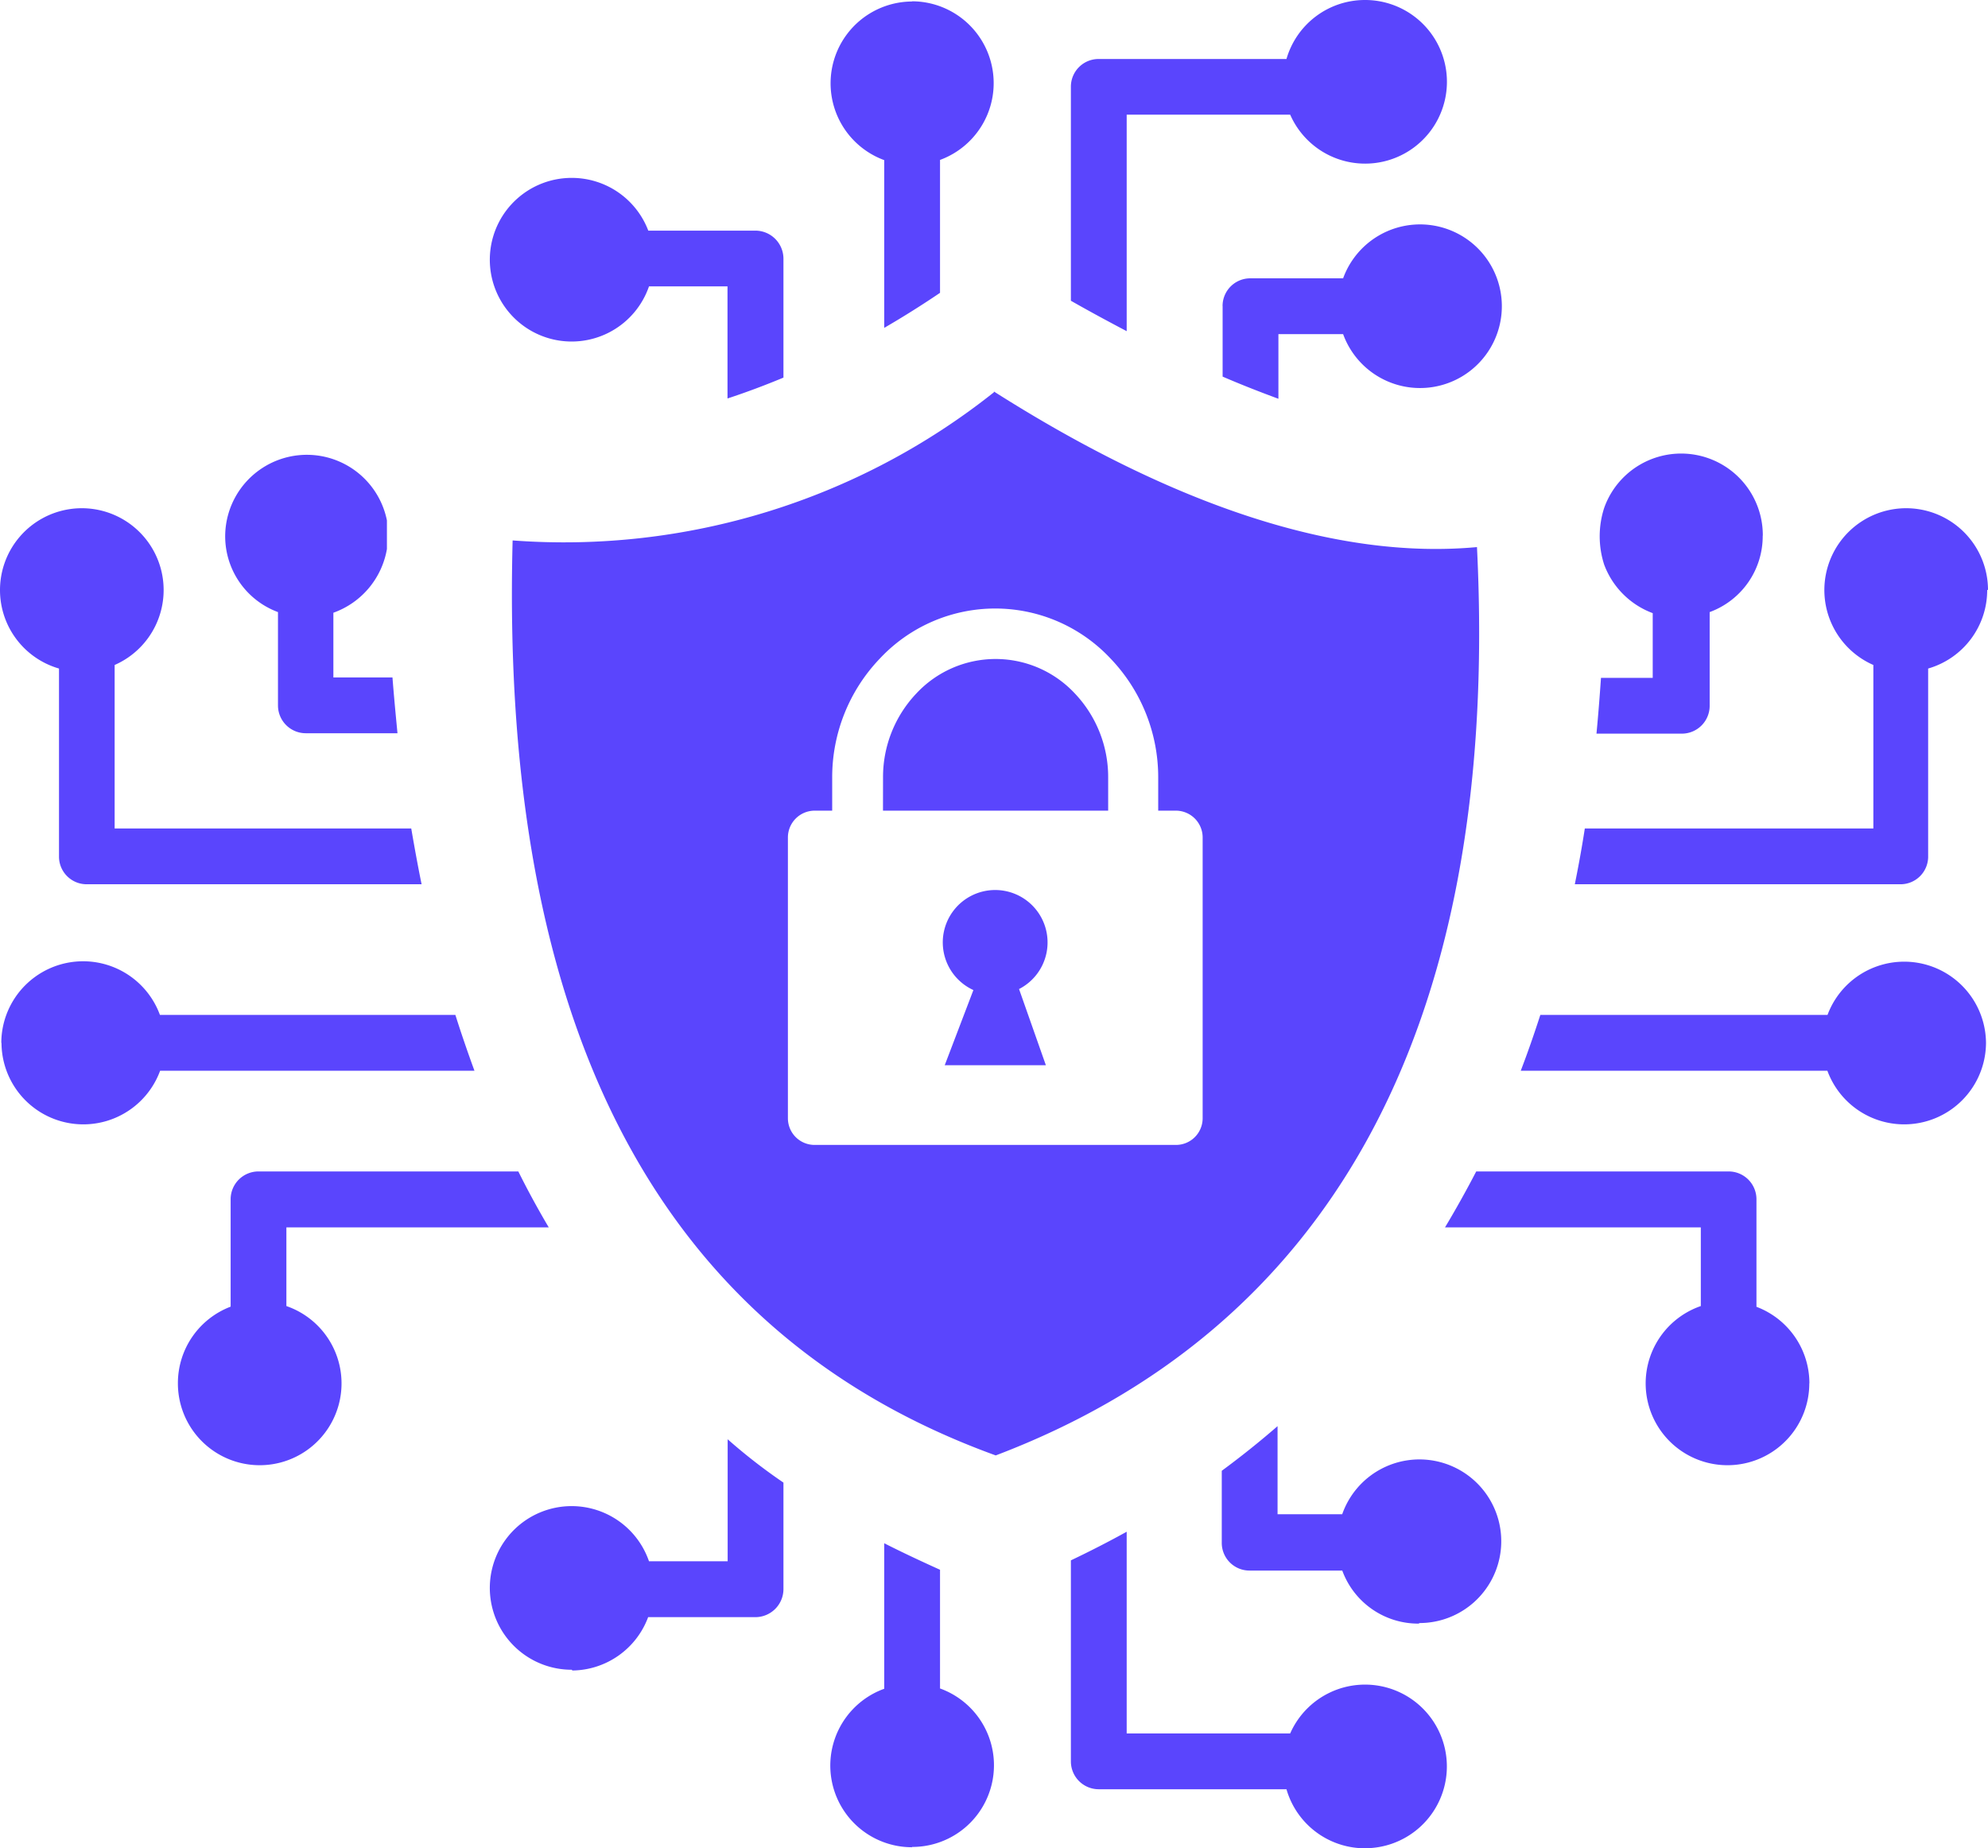 <svg xmlns="http://www.w3.org/2000/svg" width="39.727" height="36.938" viewBox="0 0 39.727 36.938">
  <path id="Cyber_Security_Audits" data-name="Cyber Security Audits" d="M19.862,7.824c3.6,2.285,6.861,3.367,9.653,3.109.488,9.873-3.157,15.7-9.617,18.152C13.66,26.823,9.97,21.229,10.244,10.8a13.8,13.8,0,0,0,9.617-2.96Zm4.57-1.713V7.526c.375.162.747.307,1.115.443V6.677h1.293a1.635,1.635,0,1,0,0-1.115H24.987a.553.553,0,0,0-.556.556ZM0,11.789a1.635,1.635,0,1,1,2.291,1.5v3.267H8.218c.065.378.132.75.207,1.115H1.735a.553.553,0,0,1-.556-.54V13.36A1.632,1.632,0,0,1,0,11.789ZM4.5,10.7a1.632,1.632,0,0,1,3.232-.3v.572a1.648,1.648,0,0,1-1.07,1.273v1.293H7.843c.029.378.065.75.1,1.115H6.111a.556.556,0,0,1-.556-.556V12.232A1.616,1.616,0,0,1,4.5,10.7ZM.026,20.841a1.635,1.635,0,0,1,3.17-.559H9.1c.12.381.249.753.381,1.115H3.2a1.635,1.635,0,0,1-3.17-.556Zm3.529,6.8a1.635,1.635,0,0,1,1.054-1.529V23.966a.556.556,0,0,1,.562-.556h5.187c.191.385.394.756.608,1.118H5.723V26.1a1.635,1.635,0,1,1-2.168,1.545Zm23.72,9.294a1.635,1.635,0,1,0-1.493-2.294H22.515V30.61q-.543.3-1.115.572V35.2a.556.556,0,0,0,.556.556h3.752a1.632,1.632,0,0,0,1.567,1.18Zm1.089-4.5a1.635,1.635,0,1,0-1.542-2.175H25.53V28.5q-.54.469-1.115.892v1.438a.553.553,0,0,0,.556.556h1.852a1.616,1.616,0,0,0,1.529,1.06ZM18.226,36.909a1.632,1.632,0,0,0,.559-3.167V31.37c-.365-.165-.753-.346-1.115-.53v2.908a1.632,1.632,0,0,0,.556,3.167ZM11.44,33.383a1.635,1.635,0,0,0,1.512-1.066H15.1a.562.562,0,0,0,.556-.559v-2.13a11.225,11.225,0,0,1-1.115-.866V31.2H12.969a1.635,1.635,0,1,0-1.545,2.168ZM39.727,11.789a1.635,1.635,0,1,0-2.291,1.5v3.267H31.67c-.058.378-.126.75-.2,1.115h6.521a.553.553,0,0,0,.54-.54V13.36a1.632,1.632,0,0,0,1.18-1.571Zm-4.5-1.086a1.632,1.632,0,0,0-3.17-.553,1.839,1.839,0,0,0,0,1.134,1.648,1.648,0,0,0,.97.969v1.293H31.993c-.026.378-.055.75-.09,1.115h1.706a.556.556,0,0,0,.556-.556V12.232a1.616,1.616,0,0,0,1.06-1.529Zm4.46,10.138a1.635,1.635,0,0,0-3.167-.559H30.781c-.123.381-.252.753-.391,1.115h6.127a1.635,1.635,0,0,0,3.17-.556Zm-3.529,6.8A1.635,1.635,0,0,0,35.1,26.115V23.966a.556.556,0,0,0-.559-.556H29.5c-.2.385-.407.756-.624,1.118h5.112V26.1a1.635,1.635,0,1,0,2.168,1.545ZM27.275,0a1.635,1.635,0,1,1-1.493,2.291H22.515V6.618c-.368-.194-.74-.394-1.115-.608V1.735a.553.553,0,0,1,.556-.556h3.752A1.632,1.632,0,0,1,27.275,0ZM18.226.026a1.635,1.635,0,0,1,.559,3.17V5.852q-.559.378-1.115.7V3.2a1.635,1.635,0,0,1,.556-3.17Zm-6.8,3.529a1.635,1.635,0,0,1,1.529,1.054H15.1a.562.562,0,0,1,.556.562V7.546c-.372.155-.743.294-1.118.417V5.723H12.969a1.635,1.635,0,1,1-1.545-2.168ZM16.271,16.2h.359v-.662a3.429,3.429,0,0,1,.95-2.375,3.157,3.157,0,0,1,4.615,0,3.429,3.429,0,0,1,.95,2.375V16.2H23.5a.536.536,0,0,1,.533.533V22.35a.533.533,0,0,1-.533.53H16.278a.533.533,0,0,1-.533-.53V16.733a.536.536,0,0,1,.533-.533Zm3.18,3.587-.572,1.5H20.9l-.536-1.522a1.047,1.047,0,1,0-.915.019ZM17.645,16.2h4.5v-.662a2.427,2.427,0,0,0-.666-1.68,2.165,2.165,0,0,0-3.167,0,2.427,2.427,0,0,0-.666,1.68Z" transform="translate(0 0)" fill="#5a45fd" fill-rule="evenodd"/>
</svg>
